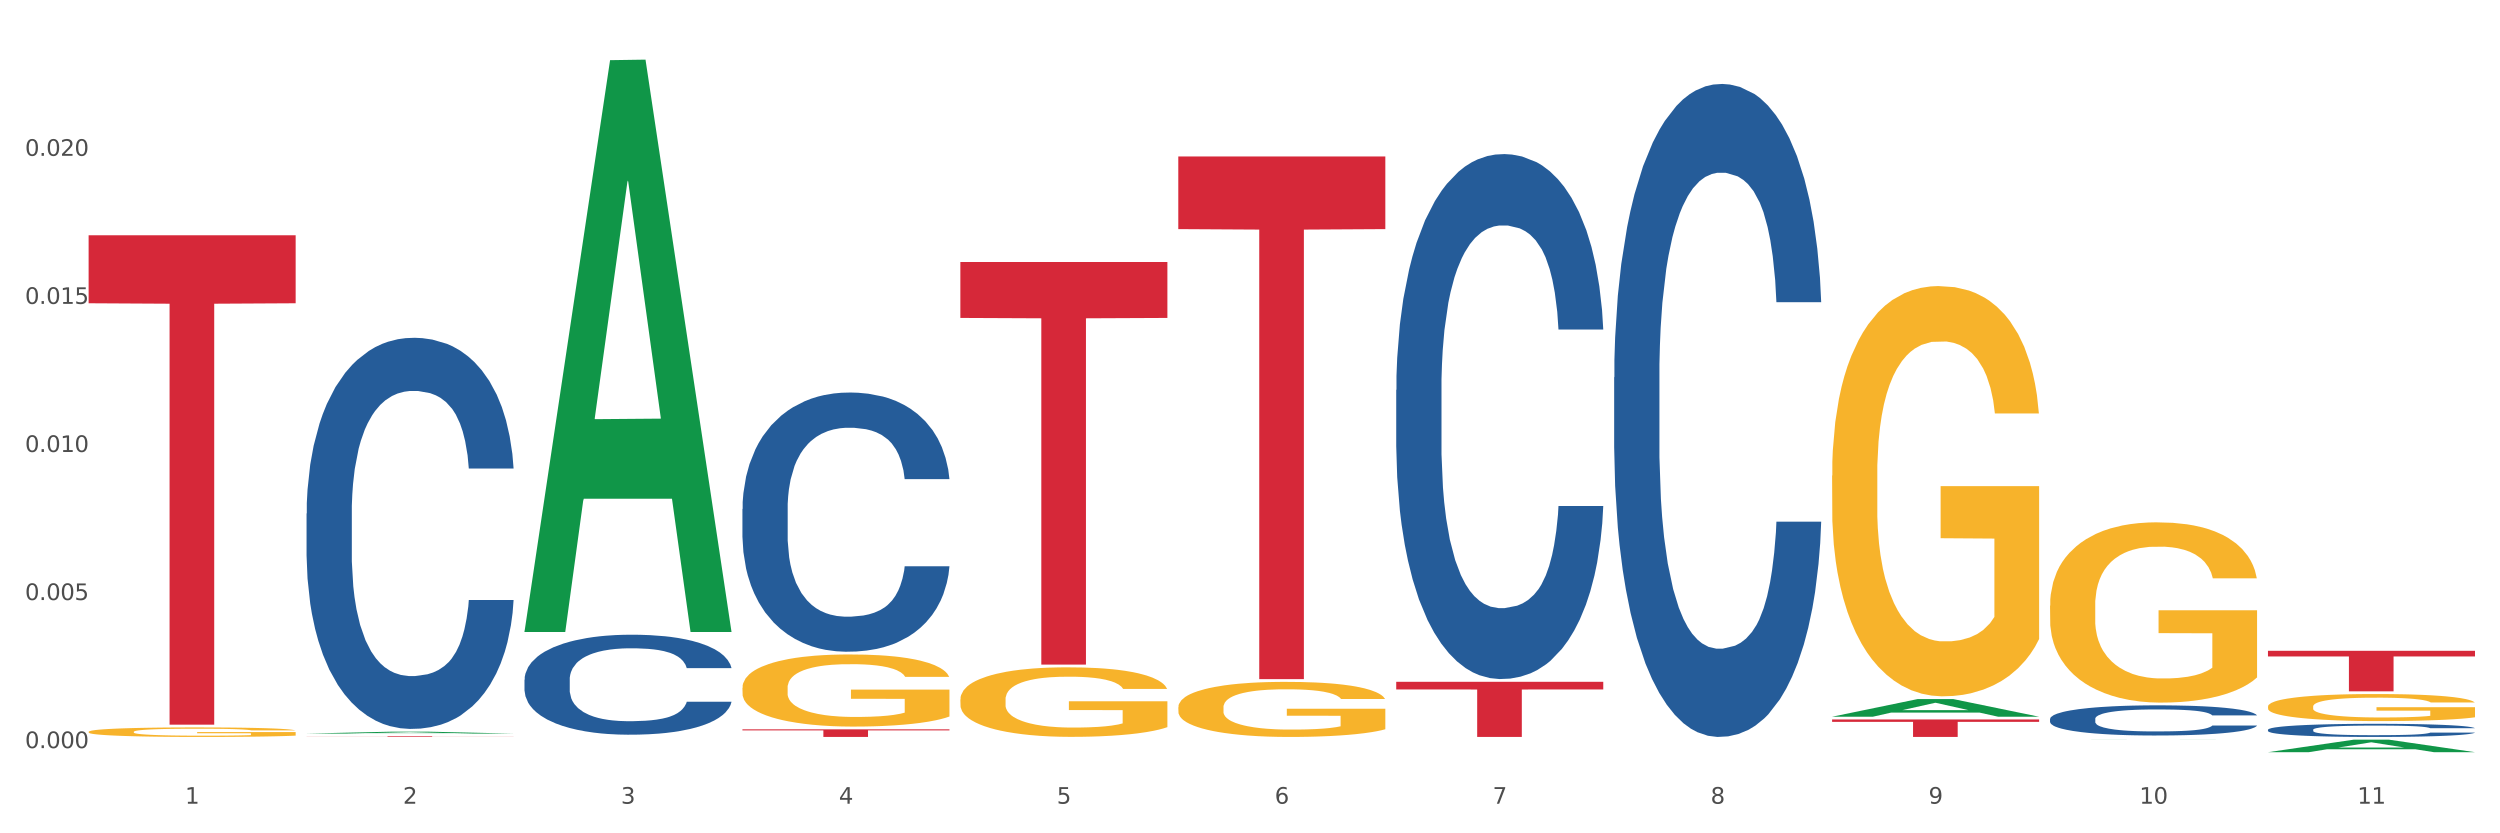 <?xml version="1.0" encoding="utf-8" standalone="no"?>
<!DOCTYPE svg PUBLIC "-//W3C//DTD SVG 1.1//EN"
  "http://www.w3.org/Graphics/SVG/1.1/DTD/svg11.dtd">
<svg xmlns:xlink="http://www.w3.org/1999/xlink" width="1080pt" height="360pt" viewBox="0 0 1080 360" xmlns="http://www.w3.org/2000/svg" version="1.1">
 <rect x="0" y="0" width="1080" height="360" fill="#333333" stroke="none"/>
 <defs>
  <style type="text/css">*{stroke-linejoin: round; stroke-linecap: butt}</style>
 </defs>
 <g id="figure_1">
  <g id="patch_1">
   <path d="M 0 360 
L 1080 360 
L 1080 0 
L 0 0 
z
" style="fill: #ffffff; stroke: #ffffff; stroke-linejoin: miter"/>
  </g>
  <g id="axes_1">
   <g id="matplotlib.axis_1">
    <g id="xtick_1">
     <g id="text_1">
      <!-- 1 -->
      <g style="fill: #4d4d4d" transform="translate(79.949 347.204) scale(0.096 -0.096)">
       <defs>
        <path id="DejaVuSans-31" d="M 794 531 
L 1825 531 
L 1825 4091 
L 703 3866 
L 703 4441 
L 1819 4666 
L 2450 4666 
L 2450 531 
L 3481 531 
L 3481 0 
L 794 0 
L 794 531 
z
" transform="scale(0.016)"/>
       </defs>
       <use xlink:href="#DejaVuSans-31"/>
      </g>
     </g>
    </g>
    <g id="xtick_2">
     <g id="text_2">
      <!-- 2 -->
      <g style="fill: #4d4d4d" transform="translate(174.097 347.204) scale(0.096 -0.096)">
       <defs>
        <path id="DejaVuSans-32" d="M 1228 531 
L 3431 531 
L 3431 0 
L 469 0 
L 469 531 
Q 828 903 1448 1529 
Q 2069 2156 2228 2338 
Q 2531 2678 2651 2914 
Q 2772 3150 2772 3378 
Q 2772 3750 2511 3984 
Q 2250 4219 1831 4219 
Q 1534 4219 1204 4116 
Q 875 4013 500 3803 
L 500 4441 
Q 881 4594 1212 4672 
Q 1544 4750 1819 4750 
Q 2544 4750 2975 4387 
Q 3406 4025 3406 3419 
Q 3406 3131 3298 2873 
Q 3191 2616 2906 2266 
Q 2828 2175 2409 1742 
Q 1991 1309 1228 531 
z
" transform="scale(0.016)"/>
       </defs>
       <use xlink:href="#DejaVuSans-32"/>
      </g>
     </g>
    </g>
    <g id="xtick_3">
     <g id="text_3">
      <!-- 3 -->
      <g style="fill: #4d4d4d" transform="translate(268.244 347.204) scale(0.096 -0.096)">
       <defs>
        <path id="DejaVuSans-33" d="M 2597 2516 
Q 3050 2419 3304 2112 
Q 3559 1806 3559 1356 
Q 3559 666 3084 287 
Q 2609 -91 1734 -91 
Q 1441 -91 1130 -33 
Q 819 25 488 141 
L 488 750 
Q 750 597 1062 519 
Q 1375 441 1716 441 
Q 2309 441 2620 675 
Q 2931 909 2931 1356 
Q 2931 1769 2642 2001 
Q 2353 2234 1838 2234 
L 1294 2234 
L 1294 2753 
L 1863 2753 
Q 2328 2753 2575 2939 
Q 2822 3125 2822 3475 
Q 2822 3834 2567 4026 
Q 2313 4219 1838 4219 
Q 1578 4219 1281 4162 
Q 984 4106 628 3988 
L 628 4550 
Q 988 4650 1302 4700 
Q 1616 4750 1894 4750 
Q 2613 4750 3031 4423 
Q 3450 4097 3450 3541 
Q 3450 3153 3228 2886 
Q 3006 2619 2597 2516 
z
" transform="scale(0.016)"/>
       </defs>
       <use xlink:href="#DejaVuSans-33"/>
      </g>
     </g>
    </g>
    <g id="xtick_4">
     <g id="text_4">
      <!-- 4 -->
      <g style="fill: #4d4d4d" transform="translate(362.392 347.204) scale(0.096 -0.096)">
       <defs>
        <path id="DejaVuSans-34" d="M 2419 4116 
L 825 1625 
L 2419 1625 
L 2419 4116 
z
M 2253 4666 
L 3047 4666 
L 3047 1625 
L 3713 1625 
L 3713 1100 
L 3047 1100 
L 3047 0 
L 2419 0 
L 2419 1100 
L 313 1100 
L 313 1709 
L 2253 4666 
z
" transform="scale(0.016)"/>
       </defs>
       <use xlink:href="#DejaVuSans-34"/>
      </g>
     </g>
    </g>
    <g id="xtick_5">
     <g id="text_5">
      <!-- 5 -->
      <g style="fill: #4d4d4d" transform="translate(456.54 347.204) scale(0.096 -0.096)">
       <defs>
        <path id="DejaVuSans-35" d="M 691 4666 
L 3169 4666 
L 3169 4134 
L 1269 4134 
L 1269 2991 
Q 1406 3038 1543 3061 
Q 1681 3084 1819 3084 
Q 2600 3084 3056 2656 
Q 3513 2228 3513 1497 
Q 3513 744 3044 326 
Q 2575 -91 1722 -91 
Q 1428 -91 1123 -41 
Q 819 9 494 109 
L 494 744 
Q 775 591 1075 516 
Q 1375 441 1709 441 
Q 2250 441 2565 725 
Q 2881 1009 2881 1497 
Q 2881 1984 2565 2268 
Q 2250 2553 1709 2553 
Q 1456 2553 1204 2497 
Q 953 2441 691 2322 
L 691 4666 
z
" transform="scale(0.016)"/>
       </defs>
       <use xlink:href="#DejaVuSans-35"/>
      </g>
     </g>
    </g>
    <g id="xtick_6">
     <g id="text_6">
      <!-- 6 -->
      <g style="fill: #4d4d4d" transform="translate(550.688 347.204) scale(0.096 -0.096)">
       <defs>
        <path id="DejaVuSans-36" d="M 2113 2584 
Q 1688 2584 1439 2293 
Q 1191 2003 1191 1497 
Q 1191 994 1439 701 
Q 1688 409 2113 409 
Q 2538 409 2786 701 
Q 3034 994 3034 1497 
Q 3034 2003 2786 2293 
Q 2538 2584 2113 2584 
z
M 3366 4563 
L 3366 3988 
Q 3128 4100 2886 4159 
Q 2644 4219 2406 4219 
Q 1781 4219 1451 3797 
Q 1122 3375 1075 2522 
Q 1259 2794 1537 2939 
Q 1816 3084 2150 3084 
Q 2853 3084 3261 2657 
Q 3669 2231 3669 1497 
Q 3669 778 3244 343 
Q 2819 -91 2113 -91 
Q 1303 -91 875 529 
Q 447 1150 447 2328 
Q 447 3434 972 4092 
Q 1497 4750 2381 4750 
Q 2619 4750 2861 4703 
Q 3103 4656 3366 4563 
z
" transform="scale(0.016)"/>
       </defs>
       <use xlink:href="#DejaVuSans-36"/>
      </g>
     </g>
    </g>
    <g id="xtick_7">
     <g id="text_7">
      <!-- 7 -->
      <g style="fill: #4d4d4d" transform="translate(644.835 347.204) scale(0.096 -0.096)">
       <defs>
        <path id="DejaVuSans-37" d="M 525 4666 
L 3525 4666 
L 3525 4397 
L 1831 0 
L 1172 0 
L 2766 4134 
L 525 4134 
L 525 4666 
z
" transform="scale(0.016)"/>
       </defs>
       <use xlink:href="#DejaVuSans-37"/>
      </g>
     </g>
    </g>
    <g id="xtick_8">
     <g id="text_8">
      <!-- 8 -->
      <g style="fill: #4d4d4d" transform="translate(738.983 347.204) scale(0.096 -0.096)">
       <defs>
        <path id="DejaVuSans-38" d="M 2034 2216 
Q 1584 2216 1326 1975 
Q 1069 1734 1069 1313 
Q 1069 891 1326 650 
Q 1584 409 2034 409 
Q 2484 409 2743 651 
Q 3003 894 3003 1313 
Q 3003 1734 2745 1975 
Q 2488 2216 2034 2216 
z
M 1403 2484 
Q 997 2584 770 2862 
Q 544 3141 544 3541 
Q 544 4100 942 4425 
Q 1341 4750 2034 4750 
Q 2731 4750 3128 4425 
Q 3525 4100 3525 3541 
Q 3525 3141 3298 2862 
Q 3072 2584 2669 2484 
Q 3125 2378 3379 2068 
Q 3634 1759 3634 1313 
Q 3634 634 3220 271 
Q 2806 -91 2034 -91 
Q 1263 -91 848 271 
Q 434 634 434 1313 
Q 434 1759 690 2068 
Q 947 2378 1403 2484 
z
M 1172 3481 
Q 1172 3119 1398 2916 
Q 1625 2713 2034 2713 
Q 2441 2713 2670 2916 
Q 2900 3119 2900 3481 
Q 2900 3844 2670 4047 
Q 2441 4250 2034 4250 
Q 1625 4250 1398 4047 
Q 1172 3844 1172 3481 
z
" transform="scale(0.016)"/>
       </defs>
       <use xlink:href="#DejaVuSans-38"/>
      </g>
     </g>
    </g>
    <g id="xtick_9">
     <g id="text_9">
      <!-- 9 -->
      <g style="fill: #4d4d4d" transform="translate(833.131 347.204) scale(0.096 -0.096)">
       <defs>
        <path id="DejaVuSans-39" d="M 703 97 
L 703 672 
Q 941 559 1184 500 
Q 1428 441 1663 441 
Q 2288 441 2617 861 
Q 2947 1281 2994 2138 
Q 2813 1869 2534 1725 
Q 2256 1581 1919 1581 
Q 1219 1581 811 2004 
Q 403 2428 403 3163 
Q 403 3881 828 4315 
Q 1253 4750 1959 4750 
Q 2769 4750 3195 4129 
Q 3622 3509 3622 2328 
Q 3622 1225 3098 567 
Q 2575 -91 1691 -91 
Q 1453 -91 1209 -44 
Q 966 3 703 97 
z
M 1959 2075 
Q 2384 2075 2632 2365 
Q 2881 2656 2881 3163 
Q 2881 3666 2632 3958 
Q 2384 4250 1959 4250 
Q 1534 4250 1286 3958 
Q 1038 3666 1038 3163 
Q 1038 2656 1286 2365 
Q 1534 2075 1959 2075 
z
" transform="scale(0.016)"/>
       </defs>
       <use xlink:href="#DejaVuSans-39"/>
      </g>
     </g>
    </g>
    <g id="xtick_10">
     <g id="text_10">
      <!-- 10 -->
      <g style="fill: #4d4d4d" transform="translate(924.224 347.204) scale(0.096 -0.096)">
       <defs>
        <path id="DejaVuSans-30" d="M 2034 4250 
Q 1547 4250 1301 3770 
Q 1056 3291 1056 2328 
Q 1056 1369 1301 889 
Q 1547 409 2034 409 
Q 2525 409 2770 889 
Q 3016 1369 3016 2328 
Q 3016 3291 2770 3770 
Q 2525 4250 2034 4250 
z
M 2034 4750 
Q 2819 4750 3233 4129 
Q 3647 3509 3647 2328 
Q 3647 1150 3233 529 
Q 2819 -91 2034 -91 
Q 1250 -91 836 529 
Q 422 1150 422 2328 
Q 422 3509 836 4129 
Q 1250 4750 2034 4750 
z
" transform="scale(0.016)"/>
       </defs>
       <use xlink:href="#DejaVuSans-31"/>
       <use xlink:href="#DejaVuSans-30" transform="translate(63.623 0)"/>
      </g>
     </g>
    </g>
    <g id="xtick_11">
     <g id="text_11">
      <!-- 11 -->
      <g style="fill: #4d4d4d" transform="translate(1018.372 347.204) scale(0.096 -0.096)">
       <use xlink:href="#DejaVuSans-31"/>
       <use xlink:href="#DejaVuSans-31" transform="translate(63.623 0)"/>
      </g>
     </g>
    </g>
    <g id="xtick_12"/>
    <g id="xtick_13"/>
    <g id="xtick_14"/>
    <g id="xtick_15"/>
    <g id="xtick_16"/>
    <g id="xtick_17"/>
    <g id="xtick_18"/>
    <g id="xtick_19"/>
    <g id="xtick_20"/>
    <g id="xtick_21"/>
   </g>
   <g id="matplotlib.axis_2">
    <g id="ytick_1">
     <g id="text_12">
      <!-- 0.000 -->
      <g style="fill: #4d4d4d" transform="translate(10.8 323.188) scale(0.096 -0.096)">
       <defs>
        <path id="DejaVuSans-2e" d="M 684 794 
L 1344 794 
L 1344 0 
L 684 0 
L 684 794 
z
" transform="scale(0.016)"/>
       </defs>
       <use xlink:href="#DejaVuSans-30"/>
       <use xlink:href="#DejaVuSans-2e" transform="translate(63.623 0)"/>
       <use xlink:href="#DejaVuSans-30" transform="translate(95.41 0)"/>
       <use xlink:href="#DejaVuSans-30" transform="translate(159.033 0)"/>
       <use xlink:href="#DejaVuSans-30" transform="translate(222.656 0)"/>
      </g>
     </g>
    </g>
    <g id="ytick_2">
     <g id="text_13">
      <!-- 0.005 -->
      <g style="fill: #4d4d4d" transform="translate(10.8 259.22) scale(0.096 -0.096)">
       <use xlink:href="#DejaVuSans-30"/>
       <use xlink:href="#DejaVuSans-2e" transform="translate(63.623 0)"/>
       <use xlink:href="#DejaVuSans-30" transform="translate(95.41 0)"/>
       <use xlink:href="#DejaVuSans-30" transform="translate(159.033 0)"/>
       <use xlink:href="#DejaVuSans-35" transform="translate(222.656 0)"/>
      </g>
     </g>
    </g>
    <g id="ytick_3">
     <g id="text_14">
      <!-- 0.010 -->
      <g style="fill: #4d4d4d" transform="translate(10.8 195.252) scale(0.096 -0.096)">
       <use xlink:href="#DejaVuSans-30"/>
       <use xlink:href="#DejaVuSans-2e" transform="translate(63.623 0)"/>
       <use xlink:href="#DejaVuSans-30" transform="translate(95.41 0)"/>
       <use xlink:href="#DejaVuSans-31" transform="translate(159.033 0)"/>
       <use xlink:href="#DejaVuSans-30" transform="translate(222.656 0)"/>
      </g>
     </g>
    </g>
    <g id="ytick_4">
     <g id="text_15">
      <!-- 0.015 -->
      <g style="fill: #4d4d4d" transform="translate(10.8 131.284) scale(0.096 -0.096)">
       <use xlink:href="#DejaVuSans-30"/>
       <use xlink:href="#DejaVuSans-2e" transform="translate(63.623 0)"/>
       <use xlink:href="#DejaVuSans-30" transform="translate(95.41 0)"/>
       <use xlink:href="#DejaVuSans-31" transform="translate(159.033 0)"/>
       <use xlink:href="#DejaVuSans-35" transform="translate(222.656 0)"/>
      </g>
     </g>
    </g>
    <g id="ytick_5">
     <g id="text_16">
      <!-- 0.020 -->
      <g style="fill: #4d4d4d" transform="translate(10.8 67.315) scale(0.096 -0.096)">
       <use xlink:href="#DejaVuSans-30"/>
       <use xlink:href="#DejaVuSans-2e" transform="translate(63.623 0)"/>
       <use xlink:href="#DejaVuSans-30" transform="translate(95.41 0)"/>
       <use xlink:href="#DejaVuSans-32" transform="translate(159.033 0)"/>
       <use xlink:href="#DejaVuSans-30" transform="translate(222.656 0)"/>
      </g>
     </g>
    </g>
    <g id="ytick_6"/>
    <g id="ytick_7"/>
    <g id="ytick_8"/>
    <g id="ytick_9"/>
    <g id="ytick_10"/>
   </g>
   <g id="PolyCollection_1">
    <path d="M 132.431 316.904 
L 132.523 316.903 
L 169.405 316.077 
L 184.712 316.076 
L 221.871 316.906 
L 204.167 316.906 
L 196.145 316.713 
L 158.064 316.713 
L 157.787 316.716 
L 150.042 316.906 
L 132.431 316.906 
L 132.431 316.904 
L 162.859 316.597 
L 191.351 316.597 
L 177.243 316.253 
L 177.059 316.252 
L 176.874 316.254 
L 162.767 316.597 
L 162.859 316.597 
L 132.431 316.904 
z
" clip-path="url(#pfc512277db)" style="fill: #109648"/>
    <path d="M 791.464 205.475 
L 791.57 205.314 
L 791.57 199.486 
L 791.781 194.469 
L 792.837 182.329 
L 794.421 172.293 
L 795.583 166.952 
L 796.744 162.582 
L 798.117 158.211 
L 799.806 153.679 
L 802.869 147.043 
L 804.77 143.643 
L 807.093 140.082 
L 811.317 134.903 
L 814.379 131.989 
L 817.547 129.561 
L 822.721 126.648 
L 826.1 125.353 
L 829.69 124.382 
L 834.02 123.734 
L 837.293 123.572 
L 844.474 124.058 
L 850.598 125.515 
L 853.555 126.648 
L 857.357 128.59 
L 859.363 129.885 
L 862.636 132.475 
L 866.016 135.874 
L 868.339 138.788 
L 871.823 144.291 
L 874.463 149.794 
L 876.892 156.593 
L 878.159 161.287 
L 879.11 165.657 
L 879.954 170.675 
L 880.799 178.606 
L 861.792 178.606 
L 861.053 172.941 
L 859.891 167.599 
L 858.201 162.42 
L 856.723 159.182 
L 854.189 155.136 
L 851.866 152.546 
L 849.437 150.604 
L 846.48 148.985 
L 844.157 148.176 
L 840.884 147.528 
L 834.442 147.69 
L 830.113 148.985 
L 827.156 150.604 
L 825.255 152.06 
L 823.566 153.679 
L 821.665 155.945 
L 819.447 159.344 
L 817.864 162.42 
L 816.28 166.304 
L 815.012 170.189 
L 813.851 174.721 
L 812.9 179.577 
L 812.161 184.595 
L 811.528 190.746 
L 811 200.943 
L 811 223.119 
L 811.211 228.136 
L 811.739 234.773 
L 812.372 239.79 
L 813.428 245.779 
L 814.379 249.826 
L 816.174 255.653 
L 818.18 260.509 
L 819.764 263.584 
L 821.348 266.174 
L 824.094 269.735 
L 827.156 272.649 
L 829.796 274.429 
L 833.386 276.048 
L 835.815 276.695 
L 837.927 277.019 
L 843.101 277.019 
L 846.797 276.534 
L 850.915 275.4 
L 854.083 273.944 
L 856.723 272.163 
L 859.68 269.25 
L 861.58 266.498 
L 861.58 232.668 
L 838.349 232.507 
L 838.349 210.008 
L 880.905 210.008 
L 880.905 276.048 
L 879.11 279.447 
L 877.103 282.522 
L 874.991 285.274 
L 871.823 288.673 
L 868.022 291.911 
L 864.643 294.177 
L 861.053 296.119 
L 856.829 297.9 
L 851.338 299.518 
L 847.959 300.166 
L 843.735 300.651 
L 838.772 300.813 
L 834.442 300.489 
L 830.218 299.68 
L 825.783 298.223 
L 821.454 296.119 
L 818.18 294.015 
L 814.907 291.425 
L 811.422 288.026 
L 808.677 284.789 
L 806.565 281.875 
L 804.242 278.152 
L 801.707 273.296 
L 799.806 268.926 
L 798.117 264.394 
L 796.322 258.567 
L 795.055 253.549 
L 793.787 247.236 
L 793.048 242.542 
L 792.204 235.258 
L 791.57 225.061 
L 791.464 205.475 
z
" clip-path="url(#pfc512277db)" style="fill: #f7b32b"/>
    <path d="M 885.612 261.635 
L 885.718 261.564 
L 885.718 259.004 
L 885.929 256.799 
L 886.985 251.464 
L 888.569 247.054 
L 889.73 244.706 
L 890.892 242.786 
L 892.265 240.865 
L 893.954 238.874 
L 897.016 235.957 
L 898.917 234.464 
L 901.24 232.899 
L 905.464 230.623 
L 908.526 229.342 
L 911.694 228.275 
L 916.869 226.995 
L 920.248 226.426 
L 923.838 225.999 
L 928.167 225.715 
L 931.441 225.644 
L 938.622 225.857 
L 944.746 226.497 
L 947.703 226.995 
L 951.504 227.849 
L 953.511 228.418 
L 956.784 229.556 
L 960.163 231.049 
L 962.486 232.33 
L 965.971 234.748 
L 968.611 237.167 
L 971.04 240.154 
L 972.307 242.217 
L 973.257 244.137 
L 974.102 246.342 
L 974.947 249.828 
L 955.939 249.828 
L 955.2 247.338 
L 954.039 244.991 
L 952.349 242.715 
L 950.871 241.292 
L 948.336 239.514 
L 946.013 238.376 
L 943.585 237.522 
L 940.628 236.811 
L 938.305 236.455 
L 935.031 236.171 
L 928.59 236.242 
L 924.26 236.811 
L 921.304 237.522 
L 919.403 238.162 
L 917.713 238.874 
L 915.813 239.87 
L 913.595 241.363 
L 912.011 242.715 
L 910.427 244.422 
L 909.16 246.129 
L 907.999 248.121 
L 907.048 250.255 
L 906.309 252.46 
L 905.675 255.163 
L 905.147 259.644 
L 905.147 269.389 
L 905.359 271.594 
L 905.887 274.51 
L 906.52 276.715 
L 907.576 279.347 
L 908.526 281.125 
L 910.322 283.686 
L 912.328 285.82 
L 913.912 287.171 
L 915.496 288.309 
L 918.241 289.874 
L 921.304 291.155 
L 923.944 291.937 
L 927.534 292.648 
L 929.963 292.933 
L 932.075 293.075 
L 937.249 293.075 
L 940.945 292.862 
L 945.063 292.364 
L 948.231 291.724 
L 950.871 290.941 
L 953.827 289.661 
L 955.728 288.452 
L 955.728 273.585 
L 932.497 273.514 
L 932.497 263.627 
L 975.052 263.627 
L 975.052 292.648 
L 973.257 294.142 
L 971.251 295.494 
L 969.139 296.703 
L 965.971 298.196 
L 962.17 299.619 
L 958.79 300.615 
L 955.2 301.468 
L 950.976 302.251 
L 945.485 302.962 
L 942.106 303.247 
L 937.882 303.46 
L 932.919 303.531 
L 928.59 303.389 
L 924.366 303.033 
L 919.931 302.393 
L 915.601 301.468 
L 912.328 300.544 
L 909.054 299.406 
L 905.57 297.912 
L 902.824 296.489 
L 900.712 295.209 
L 898.389 293.573 
L 895.855 291.439 
L 893.954 289.519 
L 892.265 287.527 
L 890.469 284.966 
L 889.202 282.761 
L 887.935 279.987 
L 887.196 277.924 
L 886.351 274.723 
L 885.718 270.242 
L 885.612 261.635 
z
" clip-path="url(#pfc512277db)" style="fill: #f7b32b"/>
    <path d="M 979.76 305.223 
L 979.865 305.212 
L 979.865 304.828 
L 980.077 304.497 
L 981.132 303.697 
L 982.716 303.035 
L 983.878 302.683 
L 985.04 302.395 
L 986.412 302.107 
L 988.102 301.808 
L 991.164 301.37 
L 993.065 301.146 
L 995.388 300.911 
L 999.612 300.57 
L 1002.674 300.378 
L 1005.842 300.218 
L 1011.016 300.026 
L 1014.395 299.94 
L 1017.986 299.876 
L 1022.315 299.833 
L 1025.589 299.823 
L 1032.769 299.855 
L 1038.894 299.951 
L 1041.85 300.026 
L 1045.652 300.154 
L 1047.658 300.239 
L 1050.932 300.41 
L 1054.311 300.634 
L 1056.634 300.826 
L 1060.119 301.189 
L 1062.759 301.552 
L 1065.187 302 
L 1066.454 302.309 
L 1067.405 302.597 
L 1068.25 302.928 
L 1069.094 303.451 
L 1050.087 303.451 
L 1049.348 303.078 
L 1048.186 302.725 
L 1046.497 302.384 
L 1045.018 302.171 
L 1042.484 301.904 
L 1040.161 301.733 
L 1037.732 301.605 
L 1034.776 301.498 
L 1032.452 301.445 
L 1029.179 301.402 
L 1022.738 301.413 
L 1018.408 301.498 
L 1015.451 301.605 
L 1013.551 301.701 
L 1011.861 301.808 
L 1009.96 301.957 
L 1007.743 302.181 
L 1006.159 302.384 
L 1004.575 302.64 
L 1003.308 302.896 
L 1002.146 303.195 
L 1001.196 303.515 
L 1000.457 303.846 
L 999.823 304.251 
L 999.295 304.924 
L 999.295 306.386 
L 999.506 306.717 
L 1000.034 307.154 
L 1000.668 307.485 
L 1001.724 307.88 
L 1002.674 308.147 
L 1004.469 308.531 
L 1006.476 308.851 
L 1008.06 309.054 
L 1009.644 309.224 
L 1012.389 309.459 
L 1015.451 309.651 
L 1018.091 309.769 
L 1021.682 309.875 
L 1024.11 309.918 
L 1026.222 309.939 
L 1031.396 309.939 
L 1035.092 309.907 
L 1039.211 309.833 
L 1042.378 309.737 
L 1045.018 309.619 
L 1047.975 309.427 
L 1049.876 309.246 
L 1049.876 307.015 
L 1026.645 307.005 
L 1026.645 305.521 
L 1069.2 305.521 
L 1069.2 309.875 
L 1067.405 310.099 
L 1065.399 310.302 
L 1063.287 310.484 
L 1060.119 310.708 
L 1056.317 310.921 
L 1052.938 311.071 
L 1049.348 311.199 
L 1045.124 311.316 
L 1039.633 311.423 
L 1036.254 311.465 
L 1032.03 311.497 
L 1027.067 311.508 
L 1022.738 311.487 
L 1018.514 311.433 
L 1014.079 311.337 
L 1009.749 311.199 
L 1006.476 311.06 
L 1003.202 310.889 
L 999.717 310.665 
L 996.972 310.452 
L 994.86 310.26 
L 992.537 310.014 
L 990.003 309.694 
L 988.102 309.406 
L 986.412 309.107 
L 984.617 308.723 
L 983.35 308.392 
L 982.083 307.976 
L 981.344 307.666 
L 980.499 307.186 
L 979.865 306.514 
L 979.76 305.223 
z
" clip-path="url(#pfc512277db)" style="fill: #f7b32b"/>
    <path d="M 38.283 101.625 
L 127.723 101.625 
L 127.723 131.009 
L 92.541 131.208 
L 92.541 313.069 
L 73.254 313.069 
L 73.254 131.208 
L 38.283 131.009 
L 38.283 101.824 
L 38.283 101.625 
z
" clip-path="url(#pfc512277db)" style="fill: #d62839"/>
    <path d="M 132.431 318.081 
L 221.871 318.081 
L 221.871 318.121 
L 186.688 318.121 
L 186.688 318.366 
L 167.401 318.366 
L 167.401 318.121 
L 132.431 318.121 
L 132.431 318.081 
L 132.431 318.081 
z
" clip-path="url(#pfc512277db)" style="fill: #d62839"/>
    <path d="M 320.726 315.063 
L 410.166 315.063 
L 410.166 315.522 
L 374.984 315.525 
L 374.984 318.366 
L 355.697 318.366 
L 355.697 315.525 
L 320.726 315.522 
L 320.726 315.066 
L 320.726 315.063 
z
" clip-path="url(#pfc512277db)" style="fill: #d62839"/>
    <path d="M 414.874 113.173 
L 504.314 113.173 
L 504.314 137.344 
L 469.131 137.507 
L 469.131 287.108 
L 449.844 287.108 
L 449.844 137.507 
L 414.874 137.344 
L 414.874 113.336 
L 414.874 113.173 
z
" clip-path="url(#pfc512277db)" style="fill: #d62839"/>
    <path d="M 509.021 67.595 
L 598.462 67.595 
L 598.462 98.973 
L 563.279 99.185 
L 563.279 293.393 
L 543.992 293.393 
L 543.992 99.185 
L 509.021 98.973 
L 509.021 67.807 
L 509.021 67.595 
z
" clip-path="url(#pfc512277db)" style="fill: #d62839"/>
    <path d="M 509.021 305.565 
L 509.127 305.543 
L 509.127 304.761 
L 509.338 304.087 
L 510.394 302.457 
L 511.978 301.11 
L 513.14 300.393 
L 514.301 299.806 
L 515.674 299.219 
L 517.363 298.611 
L 520.426 297.719 
L 522.327 297.263 
L 524.65 296.785 
L 528.874 296.089 
L 531.936 295.698 
L 535.104 295.372 
L 540.278 294.981 
L 543.657 294.807 
L 547.247 294.677 
L 551.577 294.59 
L 554.85 294.568 
L 562.031 294.633 
L 568.155 294.829 
L 571.112 294.981 
L 574.914 295.242 
L 576.92 295.416 
L 580.193 295.763 
L 583.573 296.22 
L 585.896 296.611 
L 589.38 297.35 
L 592.02 298.089 
L 594.449 299.002 
L 595.716 299.632 
L 596.667 300.219 
L 597.511 300.893 
L 598.356 301.957 
L 579.349 301.957 
L 578.609 301.197 
L 577.448 300.48 
L 575.758 299.784 
L 574.28 299.349 
L 571.746 298.806 
L 569.423 298.458 
L 566.994 298.198 
L 564.037 297.98 
L 561.714 297.872 
L 558.441 297.785 
L 551.999 297.806 
L 547.67 297.98 
L 544.713 298.198 
L 542.812 298.393 
L 541.123 298.611 
L 539.222 298.915 
L 537.004 299.371 
L 535.42 299.784 
L 533.837 300.306 
L 532.569 300.827 
L 531.408 301.436 
L 530.457 302.088 
L 529.718 302.762 
L 529.085 303.587 
L 528.557 304.957 
L 528.557 307.934 
L 528.768 308.608 
L 529.296 309.499 
L 529.929 310.173 
L 530.985 310.977 
L 531.936 311.52 
L 533.731 312.302 
L 535.737 312.954 
L 537.321 313.367 
L 538.905 313.715 
L 541.651 314.193 
L 544.713 314.584 
L 547.353 314.823 
L 550.943 315.041 
L 553.372 315.128 
L 555.484 315.171 
L 560.658 315.171 
L 564.354 315.106 
L 568.472 314.954 
L 571.64 314.758 
L 574.28 314.519 
L 577.237 314.128 
L 579.137 313.759 
L 579.137 309.216 
L 555.906 309.195 
L 555.906 306.174 
L 598.462 306.174 
L 598.462 315.041 
L 596.667 315.497 
L 594.66 315.91 
L 592.548 316.28 
L 589.38 316.736 
L 585.579 317.171 
L 582.2 317.475 
L 578.609 317.736 
L 574.386 317.975 
L 568.895 318.192 
L 565.516 318.279 
L 561.292 318.344 
L 556.329 318.366 
L 551.999 318.322 
L 547.775 318.214 
L 543.34 318.018 
L 539.011 317.736 
L 535.737 317.453 
L 532.464 317.105 
L 528.979 316.649 
L 526.234 316.214 
L 524.122 315.823 
L 521.799 315.323 
L 519.264 314.671 
L 517.363 314.085 
L 515.674 313.476 
L 513.879 312.694 
L 512.612 312.02 
L 511.344 311.172 
L 510.605 310.542 
L 509.761 309.564 
L 509.127 308.195 
L 509.021 305.565 
z
" clip-path="url(#pfc512277db)" style="fill: #f7b32b"/>
    <path d="M 603.169 294.532 
L 692.609 294.532 
L 692.609 297.844 
L 657.427 297.866 
L 657.427 318.366 
L 638.14 318.366 
L 638.14 297.866 
L 603.169 297.844 
L 603.169 294.554 
L 603.169 294.532 
z
" clip-path="url(#pfc512277db)" style="fill: #d62839"/>
    <path d="M 38.283 316.149 
L 38.389 316.145 
L 38.389 316.01 
L 38.6 315.893 
L 39.656 315.611 
L 41.24 315.377 
L 42.401 315.253 
L 43.563 315.152 
L 44.936 315.05 
L 46.625 314.945 
L 49.687 314.79 
L 51.588 314.711 
L 53.911 314.628 
L 58.135 314.508 
L 61.197 314.44 
L 64.365 314.384 
L 69.54 314.316 
L 72.919 314.286 
L 76.509 314.263 
L 80.838 314.248 
L 84.112 314.244 
L 91.292 314.256 
L 97.417 314.29 
L 100.374 314.316 
L 104.175 314.361 
L 106.182 314.391 
L 109.455 314.452 
L 112.834 314.531 
L 115.157 314.598 
L 118.642 314.726 
L 121.282 314.854 
L 123.711 315.012 
L 124.978 315.121 
L 125.928 315.223 
L 126.773 315.34 
L 127.618 315.524 
L 108.61 315.524 
L 107.871 315.392 
L 106.71 315.268 
L 105.02 315.148 
L 103.542 315.073 
L 101.007 314.978 
L 98.684 314.918 
L 96.256 314.873 
L 93.299 314.835 
L 90.976 314.817 
L 87.702 314.802 
L 81.261 314.805 
L 76.931 314.835 
L 73.975 314.873 
L 72.074 314.907 
L 70.384 314.945 
L 68.484 314.997 
L 66.266 315.076 
L 64.682 315.148 
L 63.098 315.238 
L 61.831 315.328 
L 60.669 315.434 
L 59.719 315.547 
L 58.98 315.663 
L 58.346 315.807 
L 57.818 316.044 
L 57.818 316.559 
L 58.03 316.676 
L 58.558 316.83 
L 59.191 316.947 
L 60.247 317.086 
L 61.197 317.18 
L 62.993 317.316 
L 64.999 317.429 
L 66.583 317.5 
L 68.167 317.56 
L 70.912 317.643 
L 73.975 317.711 
L 76.615 317.752 
L 80.205 317.79 
L 82.634 317.805 
L 84.745 317.813 
L 89.92 317.813 
L 93.616 317.801 
L 97.734 317.775 
L 100.902 317.741 
L 103.542 317.7 
L 106.498 317.632 
L 108.399 317.568 
L 108.399 316.781 
L 85.168 316.778 
L 85.168 316.254 
L 127.723 316.254 
L 127.723 317.79 
L 125.928 317.869 
L 123.922 317.941 
L 121.81 318.005 
L 118.642 318.084 
L 114.841 318.159 
L 111.461 318.212 
L 107.871 318.257 
L 103.647 318.298 
L 98.156 318.336 
L 94.777 318.351 
L 90.553 318.362 
L 85.59 318.366 
L 81.261 318.358 
L 77.037 318.34 
L 72.602 318.306 
L 68.272 318.257 
L 64.999 318.208 
L 61.725 318.148 
L 58.241 318.069 
L 55.495 317.993 
L 53.383 317.926 
L 51.06 317.839 
L 48.526 317.726 
L 46.625 317.624 
L 44.936 317.519 
L 43.14 317.384 
L 41.873 317.267 
L 40.606 317.12 
L 39.867 317.011 
L 39.022 316.842 
L 38.389 316.604 
L 38.283 316.149 
z
" clip-path="url(#pfc512277db)" style="fill: #f7b32b"/>
    <path d="M 132.431 221.848 
L 132.536 221.694 
L 132.536 217.373 
L 132.854 211.509 
L 134.016 200.707 
L 135.497 192.528 
L 138.034 182.96 
L 139.408 178.948 
L 141.206 174.473 
L 144.906 167.22 
L 149.135 161.047 
L 152.095 157.652 
L 154.315 155.492 
L 159.284 151.634 
L 162.138 149.936 
L 165.099 148.547 
L 167.636 147.622 
L 171.865 146.541 
L 175.248 146.078 
L 179.16 145.924 
L 182.437 146.078 
L 186.771 146.696 
L 193.115 148.547 
L 195.546 149.628 
L 198.824 151.48 
L 202.207 153.949 
L 204.956 156.418 
L 208.127 159.967 
L 211.405 164.596 
L 214.576 170.461 
L 216.796 175.862 
L 218.594 181.571 
L 220.179 188.516 
L 221.342 196.077 
L 221.871 202.404 
L 202.524 202.404 
L 201.995 196.694 
L 200.938 190.522 
L 199.881 186.355 
L 198.718 182.96 
L 196.921 179.102 
L 195.335 176.633 
L 192.692 173.701 
L 190.26 171.849 
L 188.252 170.769 
L 185.82 169.843 
L 180.64 168.917 
L 176.939 168.917 
L 174.614 169.226 
L 171.759 169.998 
L 169.327 171.078 
L 166.473 172.93 
L 164.253 174.936 
L 162.033 177.559 
L 160.764 179.411 
L 158.861 182.806 
L 157.592 185.584 
L 155.901 190.367 
L 154.949 193.762 
L 153.258 202.558 
L 152.518 209.04 
L 152.201 213.515 
L 151.989 218.453 
L 151.989 242.527 
L 152.623 253.329 
L 153.152 257.958 
L 153.998 263.205 
L 155.584 269.995 
L 157.91 276.631 
L 160.341 281.414 
L 162.35 284.346 
L 164.253 286.507 
L 166.156 288.204 
L 168.482 289.748 
L 170.385 290.673 
L 173.239 291.599 
L 176.622 292.062 
L 179.265 292.062 
L 184.657 291.291 
L 187.089 290.519 
L 189.414 289.439 
L 191.952 287.741 
L 193.961 285.89 
L 195.123 284.501 
L 197.026 281.569 
L 198.507 278.482 
L 199.775 274.933 
L 200.621 271.847 
L 201.572 267.217 
L 202.313 261.971 
L 202.524 259.193 
L 221.871 259.193 
L 221.448 264.748 
L 220.708 270.149 
L 219.228 277.402 
L 218.065 281.569 
L 216.268 286.661 
L 214.365 290.982 
L 211.722 295.766 
L 209.29 299.315 
L 206.753 302.402 
L 204.004 305.179 
L 199.035 309.037 
L 197.238 310.117 
L 193.432 311.969 
L 190.472 313.049 
L 186.137 314.13 
L 181.697 314.747 
L 177.045 314.901 
L 172.922 314.593 
L 168.376 313.667 
L 165.521 312.741 
L 162.35 311.352 
L 158.65 309.192 
L 155.161 306.568 
L 151.883 303.482 
L 148.817 299.933 
L 145.963 295.92 
L 142.263 289.285 
L 139.514 282.803 
L 137.505 276.785 
L 136.131 271.693 
L 134.757 265.211 
L 134.016 260.736 
L 132.854 249.934 
L 132.431 239.903 
L 132.431 221.848 
z
" clip-path="url(#pfc512277db)" style="fill: #255c99"/>
    <path d="M 226.578 293.604 
L 226.684 293.564 
L 226.684 292.459 
L 227.001 290.96 
L 228.164 288.198 
L 229.644 286.107 
L 232.182 283.661 
L 233.556 282.635 
L 235.353 281.491 
L 239.053 279.636 
L 243.282 278.058 
L 246.243 277.19 
L 248.463 276.638 
L 253.432 275.651 
L 256.286 275.217 
L 259.246 274.862 
L 261.784 274.626 
L 266.012 274.349 
L 269.396 274.231 
L 273.307 274.192 
L 276.585 274.231 
L 280.919 274.389 
L 287.262 274.862 
L 289.694 275.138 
L 292.971 275.612 
L 296.354 276.243 
L 299.103 276.875 
L 302.275 277.782 
L 305.552 278.966 
L 308.724 280.465 
L 310.944 281.846 
L 312.741 283.306 
L 314.327 285.081 
L 315.49 287.015 
L 316.019 288.632 
L 296.672 288.632 
L 296.143 287.172 
L 295.086 285.594 
L 294.029 284.529 
L 292.866 283.661 
L 291.068 282.674 
L 289.483 282.043 
L 286.84 281.294 
L 284.408 280.82 
L 282.399 280.544 
L 279.968 280.307 
L 274.787 280.07 
L 271.087 280.07 
L 268.761 280.149 
L 265.907 280.347 
L 263.475 280.623 
L 260.621 281.096 
L 258.4 281.609 
L 256.18 282.28 
L 254.912 282.753 
L 253.009 283.621 
L 251.74 284.332 
L 250.048 285.555 
L 249.097 286.423 
L 247.405 288.672 
L 246.665 290.329 
L 246.348 291.473 
L 246.137 292.736 
L 246.137 298.891 
L 246.771 301.653 
L 247.3 302.836 
L 248.146 304.178 
L 249.731 305.914 
L 252.057 307.61 
L 254.489 308.834 
L 256.497 309.583 
L 258.4 310.136 
L 260.303 310.57 
L 262.629 310.964 
L 264.532 311.201 
L 267.387 311.438 
L 270.77 311.556 
L 273.413 311.556 
L 278.805 311.359 
L 281.236 311.161 
L 283.562 310.885 
L 286.099 310.451 
L 288.108 309.978 
L 289.271 309.623 
L 291.174 308.873 
L 292.654 308.084 
L 293.923 307.176 
L 294.769 306.387 
L 295.72 305.204 
L 296.46 303.862 
L 296.672 303.152 
L 316.019 303.152 
L 315.596 304.572 
L 314.856 305.953 
L 313.376 307.808 
L 312.213 308.873 
L 310.415 310.175 
L 308.512 311.28 
L 305.869 312.503 
L 303.438 313.41 
L 300.9 314.2 
L 298.152 314.91 
L 293.183 315.896 
L 291.386 316.172 
L 287.58 316.646 
L 284.619 316.922 
L 280.285 317.198 
L 275.845 317.356 
L 271.193 317.395 
L 267.07 317.317 
L 262.524 317.08 
L 259.669 316.843 
L 256.497 316.488 
L 252.797 315.936 
L 249.308 315.265 
L 246.031 314.476 
L 242.965 313.568 
L 240.111 312.542 
L 236.41 310.846 
L 233.662 309.189 
L 231.653 307.65 
L 230.279 306.348 
L 228.904 304.691 
L 228.164 303.546 
L 227.001 300.785 
L 226.578 298.22 
L 226.578 293.604 
z
" clip-path="url(#pfc512277db)" style="fill: #255c99"/>
    <path d="M 320.726 219.882 
L 320.832 219.78 
L 320.832 216.916 
L 321.149 213.03 
L 322.312 205.871 
L 323.792 200.451 
L 326.329 194.111 
L 327.704 191.452 
L 329.501 188.486 
L 333.201 183.679 
L 337.43 179.589 
L 340.39 177.339 
L 342.61 175.907 
L 347.579 173.35 
L 350.434 172.226 
L 353.394 171.305 
L 355.931 170.692 
L 360.16 169.976 
L 363.543 169.669 
L 367.455 169.567 
L 370.732 169.669 
L 375.067 170.078 
L 381.41 171.305 
L 383.842 172.021 
L 387.119 173.248 
L 390.502 174.884 
L 393.251 176.521 
L 396.423 178.873 
L 399.7 181.941 
L 402.872 185.827 
L 405.092 189.406 
L 406.889 193.19 
L 408.475 197.792 
L 409.638 202.803 
L 410.166 206.996 
L 390.819 206.996 
L 390.291 203.212 
L 389.233 199.122 
L 388.176 196.36 
L 387.013 194.111 
L 385.216 191.554 
L 383.63 189.918 
L 380.987 187.975 
L 378.556 186.747 
L 376.547 186.032 
L 374.115 185.418 
L 368.935 184.804 
L 365.235 184.804 
L 362.909 185.009 
L 360.054 185.52 
L 357.623 186.236 
L 354.768 187.463 
L 352.548 188.793 
L 350.328 190.531 
L 349.059 191.758 
L 347.156 194.008 
L 345.888 195.849 
L 344.196 199.019 
L 343.245 201.269 
L 341.553 207.098 
L 340.813 211.394 
L 340.496 214.359 
L 340.284 217.632 
L 340.284 233.586 
L 340.919 240.744 
L 341.447 243.812 
L 342.293 247.289 
L 343.879 251.789 
L 346.205 256.186 
L 348.636 259.357 
L 350.645 261.3 
L 352.548 262.732 
L 354.451 263.856 
L 356.777 264.879 
L 358.68 265.493 
L 361.534 266.106 
L 364.918 266.413 
L 367.561 266.413 
L 372.952 265.902 
L 375.384 265.39 
L 377.71 264.675 
L 380.247 263.55 
L 382.256 262.322 
L 383.419 261.402 
L 385.322 259.459 
L 386.802 257.414 
L 388.071 255.062 
L 388.916 253.016 
L 389.868 249.948 
L 390.608 246.471 
L 390.819 244.63 
L 410.166 244.63 
L 409.743 248.312 
L 409.003 251.891 
L 407.523 256.698 
L 406.36 259.459 
L 404.563 262.834 
L 402.66 265.697 
L 400.017 268.868 
L 397.585 271.22 
L 395.048 273.265 
L 392.299 275.106 
L 387.33 277.662 
L 385.533 278.378 
L 381.727 279.606 
L 378.767 280.321 
L 374.432 281.037 
L 369.992 281.446 
L 365.34 281.549 
L 361.217 281.344 
L 356.671 280.73 
L 353.817 280.117 
L 350.645 279.196 
L 346.945 277.765 
L 343.456 276.026 
L 340.179 273.981 
L 337.113 271.629 
L 334.258 268.97 
L 330.558 264.572 
L 327.809 260.277 
L 325.801 256.289 
L 324.426 252.914 
L 323.052 248.619 
L 322.312 245.653 
L 321.149 238.494 
L 320.726 231.847 
L 320.726 219.882 
z
" clip-path="url(#pfc512277db)" style="fill: #255c99"/>
    <path d="M 603.169 168.463 
L 603.275 168.256 
L 603.275 162.456 
L 603.592 154.586 
L 604.755 140.087 
L 606.235 129.11 
L 608.772 116.268 
L 610.147 110.883 
L 611.944 104.877 
L 615.644 95.142 
L 619.873 86.857 
L 622.833 82.3 
L 625.053 79.401 
L 630.022 74.223 
L 632.877 71.944 
L 635.837 70.08 
L 638.374 68.838 
L 642.603 67.388 
L 645.986 66.766 
L 649.898 66.559 
L 653.175 66.766 
L 657.51 67.595 
L 663.853 70.08 
L 666.285 71.53 
L 669.562 74.016 
L 672.945 77.33 
L 675.694 80.643 
L 678.866 85.407 
L 682.143 91.621 
L 685.315 99.491 
L 687.535 106.741 
L 689.332 114.404 
L 690.918 123.725 
L 692.081 133.874 
L 692.609 142.365 
L 673.262 142.365 
L 672.734 134.702 
L 671.676 126.417 
L 670.619 120.825 
L 669.456 116.268 
L 667.659 111.09 
L 666.073 107.776 
L 663.43 103.841 
L 660.999 101.356 
L 658.99 99.906 
L 656.558 98.663 
L 651.378 97.42 
L 647.678 97.42 
L 645.352 97.834 
L 642.497 98.87 
L 640.066 100.32 
L 637.211 102.805 
L 634.991 105.498 
L 632.771 109.019 
L 631.502 111.504 
L 629.599 116.061 
L 628.331 119.789 
L 626.639 126.21 
L 625.688 130.767 
L 623.996 142.573 
L 623.256 151.272 
L 622.939 157.278 
L 622.727 163.906 
L 622.727 196.217 
L 623.362 210.715 
L 623.89 216.929 
L 624.736 223.971 
L 626.322 233.084 
L 628.648 241.991 
L 631.079 248.411 
L 633.088 252.347 
L 634.991 255.246 
L 636.894 257.525 
L 639.22 259.596 
L 641.123 260.839 
L 643.977 262.081 
L 647.361 262.703 
L 650.004 262.703 
L 655.395 261.667 
L 657.827 260.632 
L 660.153 259.182 
L 662.69 256.903 
L 664.699 254.418 
L 665.862 252.554 
L 667.765 248.619 
L 669.245 244.476 
L 670.514 239.712 
L 671.359 235.57 
L 672.311 229.356 
L 673.051 222.314 
L 673.262 218.586 
L 692.609 218.586 
L 692.186 226.042 
L 691.446 233.292 
L 689.966 243.026 
L 688.803 248.619 
L 687.006 255.454 
L 685.103 261.253 
L 682.46 267.674 
L 680.028 272.437 
L 677.491 276.58 
L 674.742 280.308 
L 669.773 285.486 
L 667.976 286.936 
L 664.17 289.421 
L 661.21 290.871 
L 656.875 292.321 
L 652.435 293.15 
L 647.783 293.357 
L 643.66 292.942 
L 639.114 291.7 
L 636.26 290.457 
L 633.088 288.593 
L 629.388 285.693 
L 625.899 282.172 
L 622.622 278.03 
L 619.556 273.266 
L 616.701 267.881 
L 613.001 258.975 
L 610.252 250.276 
L 608.244 242.198 
L 606.869 235.363 
L 605.495 226.664 
L 604.755 220.657 
L 603.592 206.159 
L 603.169 192.696 
L 603.169 168.463 
z
" clip-path="url(#pfc512277db)" style="fill: #255c99"/>
    <path d="M 697.317 163.015 
L 697.422 162.757 
L 697.422 155.544 
L 697.74 145.754 
L 698.903 127.72 
L 700.383 114.065 
L 702.92 98.092 
L 704.294 91.394 
L 706.092 83.922 
L 709.792 71.814 
L 714.021 61.509 
L 716.981 55.841 
L 719.201 52.234 
L 724.17 45.793 
L 727.024 42.959 
L 729.985 40.641 
L 732.522 39.095 
L 736.751 37.291 
L 740.134 36.518 
L 744.046 36.261 
L 747.323 36.518 
L 751.657 37.549 
L 758.001 40.641 
L 760.432 42.444 
L 763.71 45.535 
L 767.093 49.658 
L 769.842 53.78 
L 773.013 59.705 
L 776.291 67.434 
L 779.462 77.224 
L 781.682 86.241 
L 783.48 95.773 
L 785.065 107.367 
L 786.228 119.991 
L 786.757 130.553 
L 767.41 130.553 
L 766.881 121.021 
L 765.824 110.716 
L 764.767 103.76 
L 763.604 98.092 
L 761.807 91.651 
L 760.221 87.529 
L 757.578 82.634 
L 755.146 79.543 
L 753.138 77.739 
L 750.706 76.193 
L 745.526 74.648 
L 741.825 74.648 
L 739.5 75.163 
L 736.645 76.451 
L 734.213 78.255 
L 731.359 81.346 
L 729.139 84.695 
L 726.919 89.075 
L 725.65 92.167 
L 723.747 97.834 
L 722.478 102.472 
L 720.787 110.458 
L 719.835 116.126 
L 718.144 130.811 
L 717.404 141.632 
L 717.087 149.103 
L 716.875 157.347 
L 716.875 197.537 
L 717.509 215.571 
L 718.038 223.3 
L 718.884 232.06 
L 720.47 243.396 
L 722.796 254.474 
L 725.227 262.46 
L 727.236 267.355 
L 729.139 270.962 
L 731.042 273.796 
L 733.368 276.372 
L 735.271 277.918 
L 738.125 279.464 
L 741.508 280.237 
L 744.151 280.237 
L 749.543 278.949 
L 751.975 277.66 
L 754.301 275.857 
L 756.838 273.023 
L 758.847 269.931 
L 760.009 267.613 
L 761.912 262.718 
L 763.393 257.565 
L 764.661 251.64 
L 765.507 246.487 
L 766.458 238.758 
L 767.199 229.999 
L 767.41 225.361 
L 786.757 225.361 
L 786.334 234.636 
L 785.594 243.653 
L 784.114 255.762 
L 782.951 262.718 
L 781.154 271.22 
L 779.251 278.433 
L 776.608 286.42 
L 774.176 292.345 
L 771.639 297.498 
L 768.89 302.135 
L 763.921 308.576 
L 762.124 310.379 
L 758.318 313.471 
L 755.358 315.274 
L 751.023 317.078 
L 746.583 318.108 
L 741.931 318.366 
L 737.808 317.851 
L 733.262 316.305 
L 730.407 314.759 
L 727.236 312.44 
L 723.536 308.834 
L 720.047 304.454 
L 716.769 299.301 
L 713.704 293.376 
L 710.849 286.677 
L 707.149 275.599 
L 704.4 264.779 
L 702.391 254.731 
L 701.017 246.229 
L 699.643 235.409 
L 698.903 227.938 
L 697.74 209.904 
L 697.317 193.158 
L 697.317 163.015 
z
" clip-path="url(#pfc512277db)" style="fill: #255c99"/>
    <path d="M 885.612 310.563 
L 885.718 310.551 
L 885.718 310.217 
L 886.035 309.765 
L 887.198 308.932 
L 888.678 308.301 
L 891.215 307.563 
L 892.59 307.254 
L 894.387 306.908 
L 898.087 306.349 
L 902.316 305.873 
L 905.276 305.611 
L 907.496 305.444 
L 912.465 305.147 
L 915.32 305.016 
L 918.28 304.909 
L 920.817 304.837 
L 925.046 304.754 
L 928.429 304.718 
L 932.341 304.706 
L 935.618 304.718 
L 939.953 304.766 
L 946.296 304.909 
L 948.728 304.992 
L 952.005 305.135 
L 955.388 305.325 
L 958.137 305.516 
L 961.309 305.79 
L 964.586 306.147 
L 967.758 306.599 
L 969.978 307.016 
L 971.775 307.456 
L 973.361 307.992 
L 974.524 308.575 
L 975.052 309.063 
L 955.705 309.063 
L 955.177 308.622 
L 954.119 308.146 
L 953.062 307.825 
L 951.899 307.563 
L 950.102 307.265 
L 948.516 307.075 
L 945.873 306.849 
L 943.442 306.706 
L 941.433 306.623 
L 939.001 306.551 
L 933.821 306.48 
L 930.121 306.48 
L 927.795 306.504 
L 924.94 306.563 
L 922.509 306.647 
L 919.654 306.789 
L 917.434 306.944 
L 915.214 307.146 
L 913.945 307.289 
L 912.042 307.551 
L 910.774 307.765 
L 909.082 308.134 
L 908.131 308.396 
L 906.439 309.075 
L 905.699 309.575 
L 905.382 309.92 
L 905.17 310.301 
L 905.17 312.157 
L 905.805 312.991 
L 906.333 313.348 
L 907.179 313.752 
L 908.765 314.276 
L 911.091 314.788 
L 913.522 315.157 
L 915.531 315.383 
L 917.434 315.55 
L 919.337 315.681 
L 921.663 315.8 
L 923.566 315.871 
L 926.42 315.943 
L 929.804 315.978 
L 932.447 315.978 
L 937.838 315.919 
L 940.27 315.859 
L 942.596 315.776 
L 945.133 315.645 
L 947.142 315.502 
L 948.305 315.395 
L 950.208 315.169 
L 951.688 314.931 
L 952.957 314.657 
L 953.802 314.419 
L 954.754 314.062 
L 955.494 313.657 
L 955.705 313.443 
L 975.052 313.443 
L 974.629 313.871 
L 973.889 314.288 
L 972.409 314.847 
L 971.246 315.169 
L 969.449 315.562 
L 967.546 315.895 
L 964.903 316.264 
L 962.471 316.538 
L 959.934 316.776 
L 957.185 316.99 
L 952.217 317.288 
L 950.419 317.371 
L 946.613 317.514 
L 943.653 317.597 
L 939.319 317.68 
L 934.878 317.728 
L 930.226 317.74 
L 926.103 317.716 
L 921.557 317.645 
L 918.703 317.573 
L 915.531 317.466 
L 911.831 317.299 
L 908.342 317.097 
L 905.065 316.859 
L 901.999 316.585 
L 899.144 316.276 
L 895.444 315.764 
L 892.695 315.264 
L 890.687 314.8 
L 889.312 314.407 
L 887.938 313.907 
L 887.198 313.562 
L 886.035 312.729 
L 885.612 311.955 
L 885.612 310.563 
z
" clip-path="url(#pfc512277db)" style="fill: #255c99"/>
    <path d="M 979.76 315.237 
L 979.865 315.231 
L 979.865 315.086 
L 980.183 314.889 
L 981.346 314.526 
L 982.826 314.25 
L 985.363 313.929 
L 986.737 313.794 
L 988.535 313.643 
L 992.235 313.399 
L 996.464 313.192 
L 999.424 313.078 
L 1001.644 313.005 
L 1006.613 312.875 
L 1009.467 312.818 
L 1012.428 312.771 
L 1014.965 312.74 
L 1019.194 312.704 
L 1022.577 312.688 
L 1026.489 312.683 
L 1029.766 312.688 
L 1034.101 312.709 
L 1040.444 312.771 
L 1042.875 312.808 
L 1046.153 312.87 
L 1049.536 312.953 
L 1052.285 313.036 
L 1055.456 313.155 
L 1058.734 313.311 
L 1061.905 313.508 
L 1064.125 313.69 
L 1065.923 313.882 
L 1067.508 314.116 
L 1068.671 314.37 
L 1069.2 314.583 
L 1049.853 314.583 
L 1049.324 314.391 
L 1048.267 314.183 
L 1047.21 314.043 
L 1046.047 313.929 
L 1044.25 313.799 
L 1042.664 313.716 
L 1040.021 313.617 
L 1037.589 313.555 
L 1035.581 313.519 
L 1033.149 313.488 
L 1027.969 313.456 
L 1024.268 313.456 
L 1021.943 313.467 
L 1019.088 313.493 
L 1016.656 313.529 
L 1013.802 313.591 
L 1011.582 313.659 
L 1009.362 313.747 
L 1008.093 313.809 
L 1006.19 313.924 
L 1004.921 314.017 
L 1003.23 314.178 
L 1002.278 314.292 
L 1000.587 314.588 
L 999.847 314.806 
L 999.53 314.956 
L 999.318 315.122 
L 999.318 315.932 
L 999.952 316.295 
L 1000.481 316.451 
L 1001.327 316.627 
L 1002.913 316.856 
L 1005.239 317.079 
L 1007.67 317.24 
L 1009.679 317.338 
L 1011.582 317.411 
L 1013.485 317.468 
L 1015.811 317.52 
L 1017.714 317.551 
L 1020.568 317.582 
L 1023.951 317.598 
L 1026.594 317.598 
L 1031.986 317.572 
L 1034.418 317.546 
L 1036.744 317.51 
L 1039.281 317.453 
L 1041.29 317.39 
L 1042.452 317.344 
L 1044.355 317.245 
L 1045.836 317.141 
L 1047.104 317.022 
L 1047.95 316.918 
L 1048.901 316.762 
L 1049.642 316.586 
L 1049.853 316.492 
L 1069.2 316.492 
L 1068.777 316.679 
L 1068.037 316.861 
L 1066.557 317.105 
L 1065.394 317.245 
L 1063.597 317.416 
L 1061.694 317.562 
L 1059.051 317.722 
L 1056.619 317.842 
L 1054.082 317.946 
L 1051.333 318.039 
L 1046.364 318.169 
L 1044.567 318.205 
L 1040.761 318.267 
L 1037.801 318.304 
L 1033.466 318.34 
L 1029.026 318.361 
L 1024.374 318.366 
L 1020.251 318.356 
L 1015.705 318.324 
L 1012.851 318.293 
L 1009.679 318.247 
L 1005.979 318.174 
L 1002.49 318.086 
L 999.212 317.982 
L 996.147 317.863 
L 993.292 317.728 
L 989.592 317.504 
L 986.843 317.286 
L 984.834 317.084 
L 983.46 316.913 
L 982.086 316.695 
L 981.346 316.544 
L 980.183 316.181 
L 979.76 315.844 
L 979.76 315.237 
z
" clip-path="url(#pfc512277db)" style="fill: #255c99"/>
    <path d="M 979.76 281.16 
L 1069.2 281.16 
L 1069.2 283.59 
L 1034.017 283.607 
L 1034.017 298.648 
L 1014.73 298.648 
L 1014.73 283.607 
L 979.76 283.59 
L 979.76 281.176 
L 979.76 281.16 
z
" clip-path="url(#pfc512277db)" style="fill: #d62839"/>
    <path d="M 414.874 302.165 
L 414.979 302.137 
L 414.979 301.15 
L 415.19 300.299 
L 416.246 298.242 
L 417.83 296.541 
L 418.992 295.635 
L 420.154 294.895 
L 421.526 294.154 
L 423.216 293.386 
L 426.278 292.261 
L 428.179 291.685 
L 430.502 291.081 
L 434.726 290.203 
L 437.788 289.71 
L 440.956 289.298 
L 446.13 288.804 
L 449.509 288.585 
L 453.1 288.42 
L 457.429 288.311 
L 460.703 288.283 
L 467.883 288.365 
L 474.008 288.612 
L 476.964 288.804 
L 480.766 289.134 
L 482.772 289.353 
L 486.046 289.792 
L 489.425 290.368 
L 491.748 290.862 
L 495.233 291.795 
L 497.873 292.727 
L 500.301 293.88 
L 501.568 294.675 
L 502.519 295.416 
L 503.364 296.266 
L 504.208 297.611 
L 485.201 297.611 
L 484.462 296.651 
L 483.3 295.745 
L 481.611 294.867 
L 480.132 294.319 
L 477.598 293.633 
L 475.275 293.194 
L 472.846 292.865 
L 469.889 292.59 
L 467.566 292.453 
L 464.293 292.343 
L 457.851 292.371 
L 453.522 292.59 
L 450.565 292.865 
L 448.665 293.112 
L 446.975 293.386 
L 445.074 293.77 
L 442.857 294.346 
L 441.273 294.867 
L 439.689 295.526 
L 438.422 296.184 
L 437.26 296.952 
L 436.31 297.775 
L 435.571 298.626 
L 434.937 299.668 
L 434.409 301.397 
L 434.409 305.155 
L 434.62 306.006 
L 435.148 307.13 
L 435.782 307.981 
L 436.838 308.996 
L 437.788 309.682 
L 439.583 310.669 
L 441.59 311.493 
L 443.174 312.014 
L 444.758 312.453 
L 447.503 313.056 
L 450.565 313.55 
L 453.205 313.852 
L 456.796 314.126 
L 459.224 314.236 
L 461.336 314.291 
L 466.51 314.291 
L 470.206 314.209 
L 474.325 314.016 
L 477.492 313.77 
L 480.132 313.468 
L 483.089 312.974 
L 484.99 312.508 
L 484.99 306.774 
L 461.759 306.746 
L 461.759 302.933 
L 504.314 302.933 
L 504.314 314.126 
L 502.519 314.702 
L 500.512 315.224 
L 498.401 315.69 
L 495.233 316.266 
L 491.431 316.815 
L 488.052 317.199 
L 484.462 317.528 
L 480.238 317.83 
L 474.747 318.104 
L 471.368 318.214 
L 467.144 318.296 
L 462.181 318.324 
L 457.851 318.269 
L 453.628 318.132 
L 449.193 317.885 
L 444.863 317.528 
L 441.59 317.171 
L 438.316 316.732 
L 434.831 316.156 
L 432.086 315.608 
L 429.974 315.114 
L 427.651 314.483 
L 425.117 313.66 
L 423.216 312.919 
L 421.526 312.151 
L 419.731 311.163 
L 418.464 310.313 
L 417.197 309.243 
L 416.458 308.447 
L 415.613 307.213 
L 414.979 305.484 
L 414.874 302.165 
z
" clip-path="url(#pfc512277db)" style="fill: #f7b32b"/>
    <path d="M 791.464 310.799 
L 880.905 310.799 
L 880.905 311.851 
L 845.722 311.858 
L 845.722 318.366 
L 826.435 318.366 
L 826.435 311.858 
L 791.464 311.851 
L 791.464 310.806 
L 791.464 310.799 
z
" clip-path="url(#pfc512277db)" style="fill: #d62839"/>
    <path d="M 885.612 319.558 
L 885.704 319.558 
L 922.587 319.541 
L 937.893 319.541 
L 975.052 319.558 
L 957.349 319.558 
L 949.327 319.554 
L 911.245 319.554 
L 910.969 319.554 
L 903.223 319.558 
L 885.612 319.558 
L 885.612 319.558 
L 916.04 319.552 
L 944.532 319.552 
L 930.424 319.545 
L 930.24 319.545 
L 930.056 319.545 
L 915.948 319.552 
L 916.04 319.552 
L 885.612 319.558 
z
" clip-path="url(#pfc512277db)" style="fill: #109648"/>
    <path d="M 791.464 309.61 
L 791.557 309.602 
L 828.439 301.995 
L 843.745 301.988 
L 880.905 309.624 
L 863.201 309.624 
L 855.179 307.846 
L 817.098 307.846 
L 816.821 307.875 
L 809.076 309.624 
L 791.464 309.624 
L 791.464 309.61 
L 821.893 306.785 
L 850.384 306.778 
L 836.277 303.616 
L 836.092 303.601 
L 835.908 303.623 
L 821.8 306.778 
L 821.893 306.785 
L 791.464 309.61 
z
" clip-path="url(#pfc512277db)" style="fill: #109648"/>
    <path d="M 979.76 324.939 
L 979.852 324.934 
L 1016.735 319.546 
L 1032.041 319.541 
L 1069.2 324.95 
L 1051.496 324.95 
L 1043.474 323.69 
L 1005.393 323.69 
L 1005.116 323.71 
L 997.371 324.95 
L 979.76 324.95 
L 979.76 324.939 
L 1010.188 322.938 
L 1038.68 322.933 
L 1024.572 320.694 
L 1024.388 320.684 
L 1024.203 320.699 
L 1010.096 322.933 
L 1010.188 322.938 
L 979.76 324.939 
z
" clip-path="url(#pfc512277db)" style="fill: #109648"/>
    <path d="M 226.578 272.552 
L 226.671 272.32 
L 263.553 25.992 
L 278.859 25.759 
L 316.019 273.016 
L 298.315 273.016 
L 290.293 215.439 
L 252.212 215.439 
L 251.935 216.368 
L 244.19 273.016 
L 226.578 273.016 
L 226.578 272.552 
L 257.006 181.079 
L 285.498 180.846 
L 271.391 78.461 
L 271.206 77.997 
L 271.022 78.693 
L 256.914 180.846 
L 257.006 181.079 
L 226.578 272.552 
z
" clip-path="url(#pfc512277db)" style="fill: #109648"/>
    <path d="M 320.726 297.125 
L 320.832 297.096 
L 320.832 296.072 
L 321.043 295.189 
L 322.099 293.055 
L 323.683 291.29 
L 324.844 290.351 
L 326.006 289.583 
L 327.379 288.814 
L 329.068 288.017 
L 332.13 286.851 
L 334.031 286.253 
L 336.354 285.627 
L 340.578 284.716 
L 343.64 284.204 
L 346.808 283.777 
L 351.983 283.264 
L 355.362 283.037 
L 358.952 282.866 
L 363.281 282.752 
L 366.555 282.724 
L 373.735 282.809 
L 379.86 283.065 
L 382.817 283.264 
L 386.618 283.606 
L 388.625 283.834 
L 391.898 284.289 
L 395.277 284.887 
L 397.6 285.399 
L 401.085 286.367 
L 403.725 287.334 
L 406.154 288.53 
L 407.421 289.355 
L 408.371 290.123 
L 409.216 291.006 
L 410.061 292.4 
L 391.053 292.4 
L 390.314 291.404 
L 389.153 290.465 
L 387.463 289.554 
L 385.985 288.985 
L 383.45 288.274 
L 381.127 287.818 
L 378.699 287.477 
L 375.742 287.192 
L 373.419 287.05 
L 370.145 286.936 
L 363.704 286.964 
L 359.374 287.192 
L 356.418 287.477 
L 354.517 287.733 
L 352.827 288.017 
L 350.927 288.416 
L 348.709 289.013 
L 347.125 289.554 
L 345.541 290.237 
L 344.274 290.92 
L 343.112 291.717 
L 342.162 292.571 
L 341.423 293.453 
L 340.789 294.535 
L 340.261 296.328 
L 340.261 300.227 
L 340.473 301.109 
L 341.001 302.276 
L 341.634 303.158 
L 342.69 304.211 
L 343.64 304.923 
L 345.436 305.947 
L 347.442 306.801 
L 349.026 307.342 
L 350.61 307.797 
L 353.355 308.424 
L 356.418 308.936 
L 359.058 309.249 
L 362.648 309.534 
L 365.077 309.647 
L 367.189 309.704 
L 372.363 309.704 
L 376.059 309.619 
L 380.177 309.42 
L 383.345 309.164 
L 385.985 308.85 
L 388.941 308.338 
L 390.842 307.854 
L 390.842 301.906 
L 367.611 301.878 
L 367.611 297.922 
L 410.166 297.922 
L 410.166 309.534 
L 408.371 310.131 
L 406.365 310.672 
L 404.253 311.156 
L 401.085 311.753 
L 397.284 312.323 
L 393.904 312.721 
L 390.314 313.063 
L 386.09 313.376 
L 380.599 313.66 
L 377.22 313.774 
L 372.996 313.86 
L 368.033 313.888 
L 363.704 313.831 
L 359.48 313.689 
L 355.045 313.433 
L 350.715 313.063 
L 347.442 312.693 
L 344.168 312.237 
L 340.684 311.64 
L 337.938 311.07 
L 335.826 310.558 
L 333.503 309.904 
L 330.969 309.05 
L 329.068 308.281 
L 327.379 307.484 
L 325.583 306.46 
L 324.316 305.578 
L 323.049 304.468 
L 322.31 303.642 
L 321.465 302.361 
L 320.832 300.568 
L 320.726 297.125 
z
" clip-path="url(#pfc512277db)" style="fill: #f7b32b"/>
   </g>
  </g>
 </g>
 <defs>
  <clipPath id="pfc512277db">
   <rect x="38.283" y="10.8" width="1030.917" height="329.109"/>
  </clipPath>
 </defs>
</svg>
